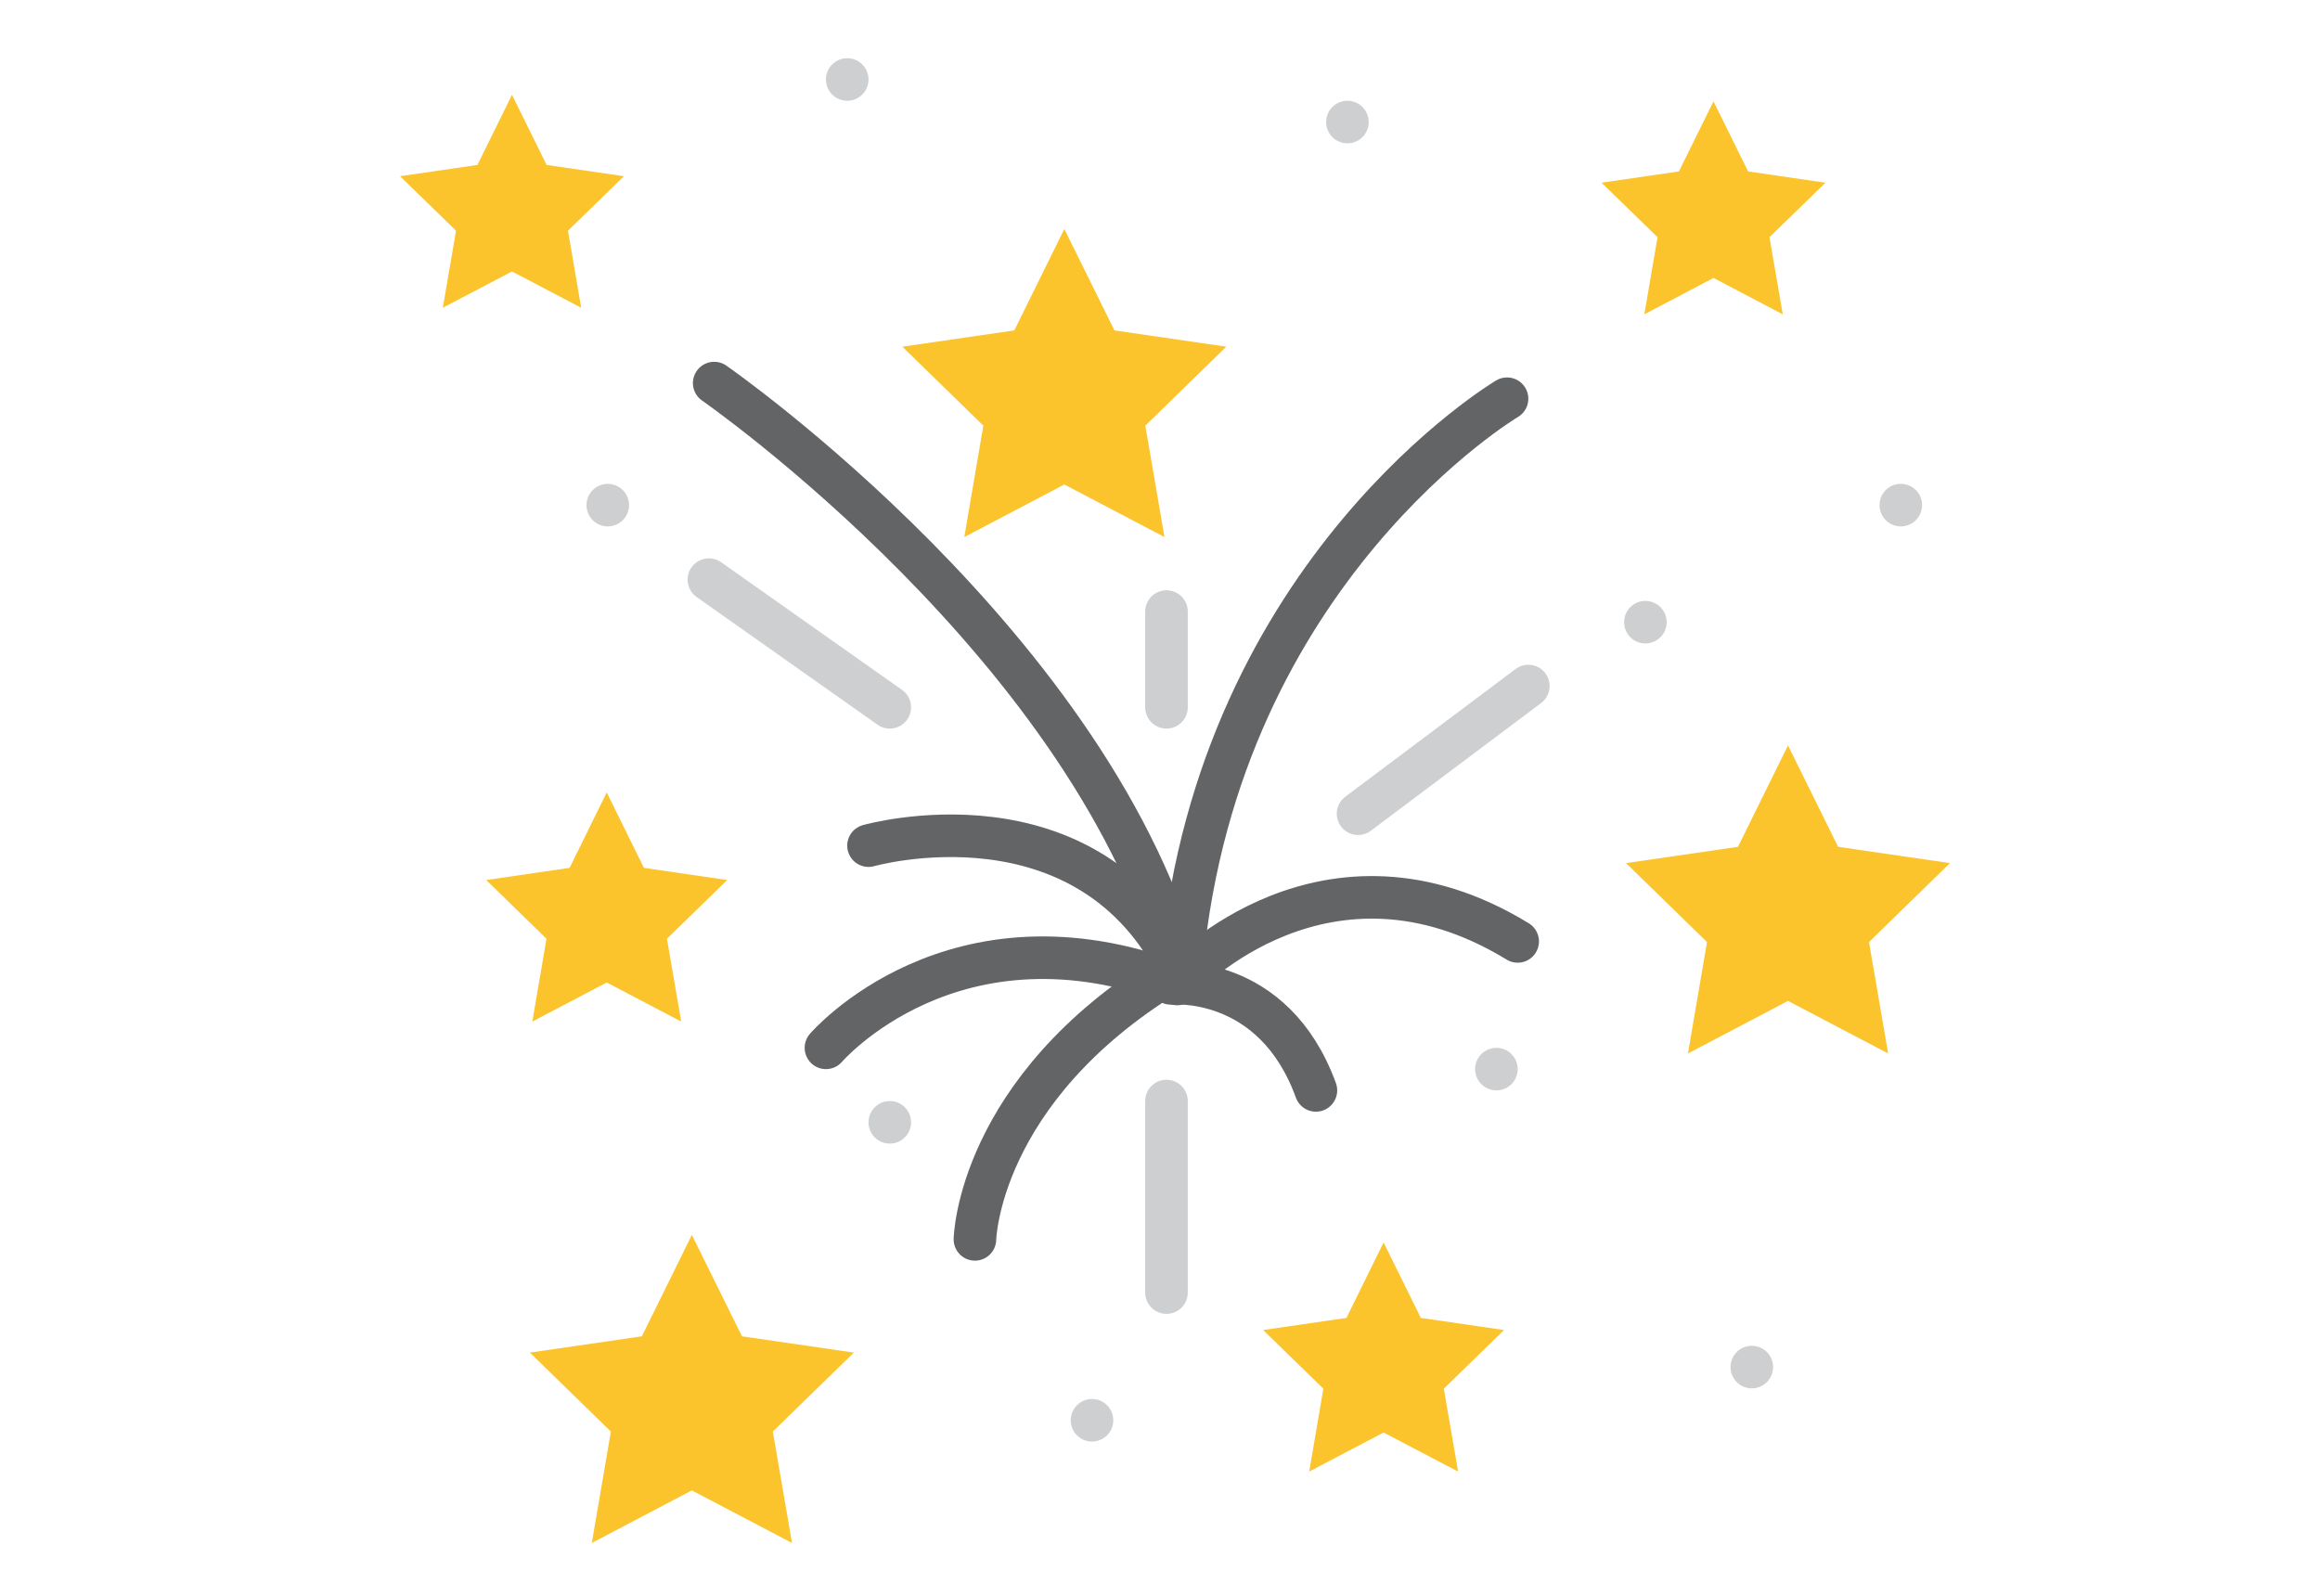 <svg xmlns="http://www.w3.org/2000/svg" width="218" height="150" viewBox="0 0 218 150"><title>8_end</title><g id="Layer_2" data-name="Layer 2"><g id="Layer_1-2" data-name="Layer 1"><rect width="218" height="150" fill="#fff"/><polygon points="48.11 8.91 51.36 15.5 58.63 16.56 53.37 21.68 54.61 28.92 48.11 25.51 41.61 28.92 42.85 21.68 37.59 16.56 44.86 15.5 48.11 8.91" fill="#fbc42d"/><polygon points="100.01 21.52 104.72 31.05 115.23 32.58 107.62 40 109.42 50.47 100.01 45.53 90.61 50.47 92.4 40 84.79 32.58 95.31 31.05 100.01 21.52" fill="#fbc42d"/><polygon points="161.01 9.52 164.26 16.11 171.53 17.17 166.27 22.29 167.52 29.54 161.01 26.12 154.51 29.54 155.75 22.29 150.49 17.17 157.76 16.11 161.01 9.52" fill="#fbc42d"/><polygon points="168.01 70.05 172.72 79.58 183.23 81.11 175.62 88.53 177.42 99 168.01 94.06 158.61 99 160.4 88.53 152.79 81.11 163.31 79.58 168.01 70.05" fill="#fbc42d"/><polygon points="65.01 116.05 69.72 125.58 80.23 127.11 72.62 134.53 74.42 145 65.01 140.06 55.61 145 57.4 134.53 49.79 127.11 60.31 125.58 65.01 116.05" fill="#fbc42d"/><polygon points="57.01 74.47 60.51 81.56 68.33 82.7 62.67 88.22 64.01 96 57.01 92.33 50.02 96 51.35 88.22 45.69 82.7 53.52 81.56 57.01 74.47" fill="#fbc42d"/><polygon points="130.01 116.76 133.51 123.85 141.33 124.99 135.67 130.5 137.01 138.29 130.01 134.62 123.02 138.29 124.35 130.5 118.69 124.99 126.52 123.85 130.01 116.76" fill="#fbc42d"/><path d="M111.11,92c-8-31-44-56-44-56" fill="none" stroke="#636466" stroke-linecap="round" stroke-miterlimit="10" stroke-width="4"/><path d="M141.61,37.47s-27,16-30.55,52.89" fill="none" stroke="#636466" stroke-linecap="round" stroke-miterlimit="10" stroke-width="4"/><path d="M81.61,79.47s20.66-5.89,29.33,12" fill="none" stroke="#636466" stroke-linecap="round" stroke-miterlimit="10" stroke-width="4"/><path d="M77.61,98.47s12-14,33-6" fill="none" stroke="#636466" stroke-linecap="round" stroke-miterlimit="10" stroke-width="4"/><path d="M111.13,91.86s13.48-14.39,31.48-3.39" fill="none" stroke="#636466" stroke-linecap="round" stroke-miterlimit="10" stroke-width="4"/><path d="M91.61,116.47s.26-14,18.23-25" fill="none" stroke="#636466" stroke-linecap="round" stroke-miterlimit="10" stroke-width="4"/><path d="M110,92.41s9.65-.94,13.65,10.06" fill="none" stroke="#636466" stroke-linecap="round" stroke-miterlimit="10" stroke-width="4"/><line x1="109.61" y1="57.47" x2="109.61" y2="66.47" fill="none" stroke="#cecfd0" stroke-linecap="round" stroke-miterlimit="10" stroke-width="4"/><line x1="109.61" y1="103.47" x2="109.61" y2="121.47" fill="none" stroke="#cecfd0" stroke-linecap="round" stroke-miterlimit="10" stroke-width="4"/><line x1="127.61" y1="76.47" x2="143.61" y2="64.47" fill="none" stroke="#cecfd0" stroke-linecap="round" stroke-miterlimit="10" stroke-width="4"/><line x1="66.61" y1="54.47" x2="83.61" y2="66.47" fill="none" stroke="#cecfd0" stroke-linecap="round" stroke-miterlimit="10" stroke-width="4"/><circle cx="57.11" cy="47.47" r="2" fill="#cecfd0"/><circle cx="79.61" cy="7.47" r="2" fill="#cecfd0"/><circle cx="126.61" cy="11.47" r="2" fill="#cecfd0"/><circle cx="154.61" cy="58.47" r="2" fill="#cecfd0"/><circle cx="178.61" cy="47.47" r="2" fill="#cecfd0"/><circle cx="83.61" cy="105.47" r="2" fill="#cecfd0"/><circle cx="140.61" cy="100.47" r="2" fill="#cecfd0"/><circle cx="164.61" cy="128.47" r="2" fill="#cecfd0"/><circle cx="102.61" cy="133.47" r="2" fill="#cecfd0"/></g></g></svg>